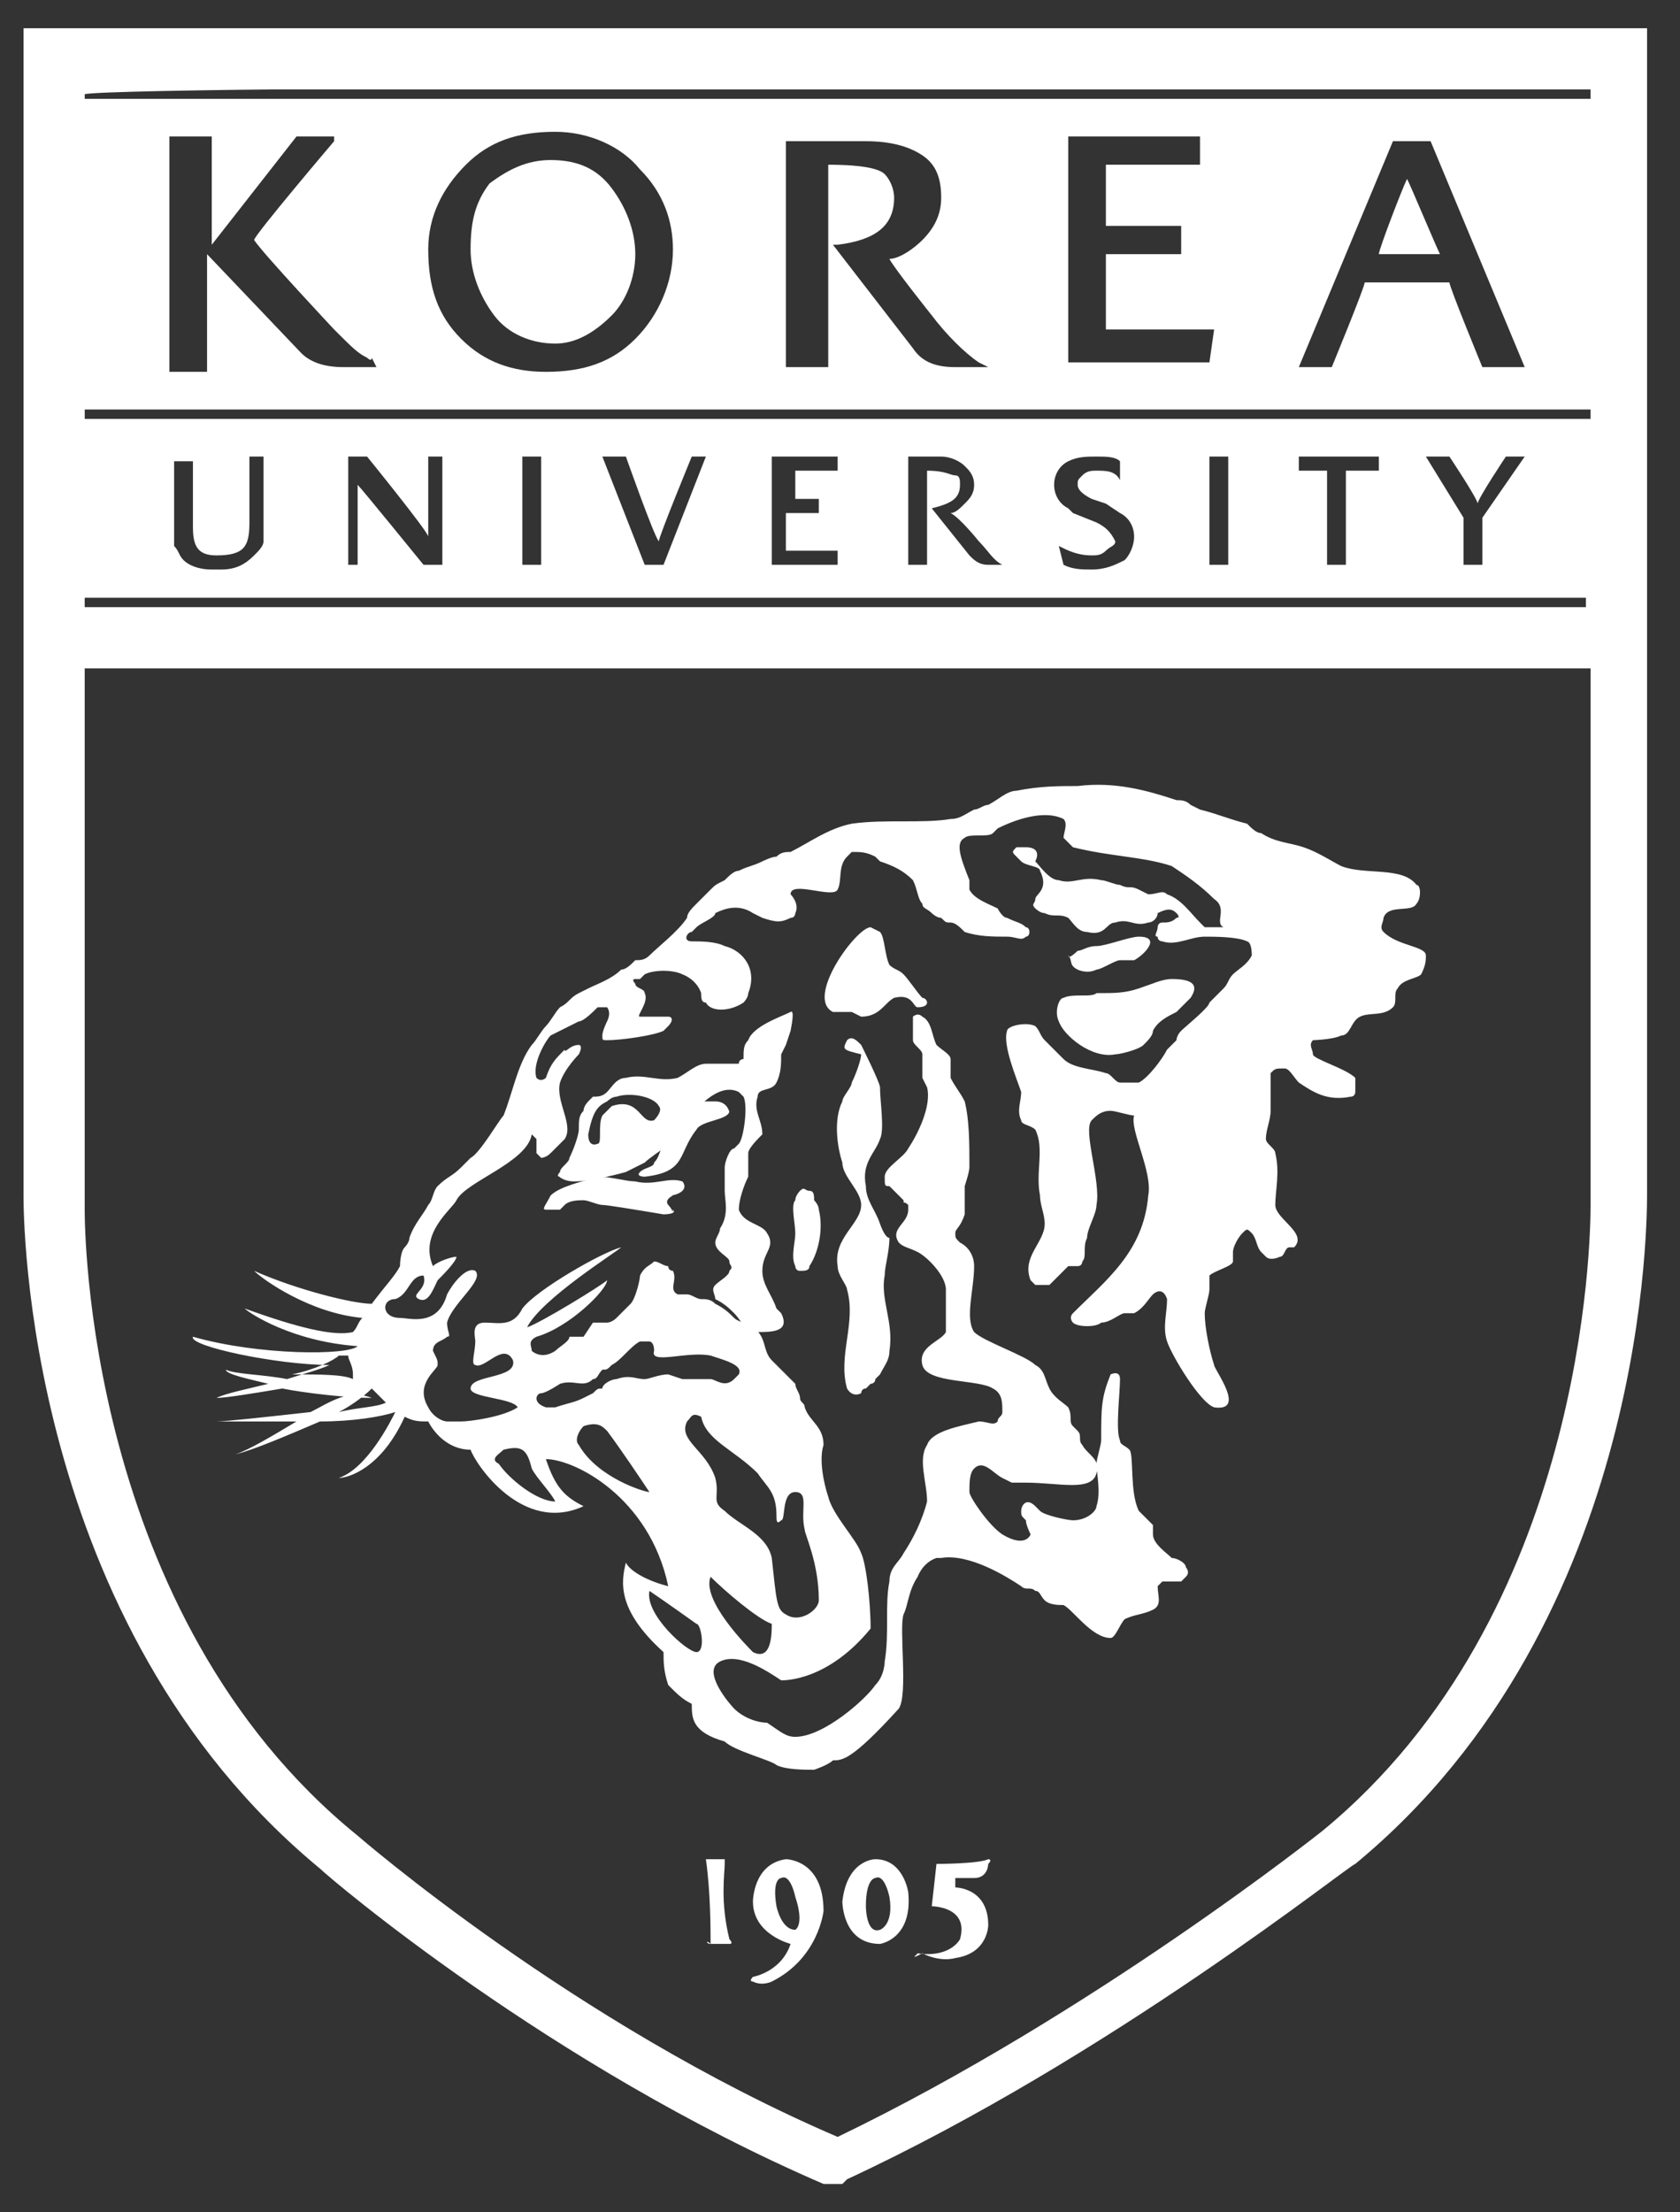 <?xml version="1.0" encoding="utf-8"?>
<!-- Generator: Adobe Illustrator 24.0.0, SVG Export Plug-In . SVG Version: 6.00 Build 0)  -->
<svg version="1.1" id="레이어_1" xmlns="http://www.w3.org/2000/svg" xmlns:xlink="http://www.w3.org/1999/xlink" x="0px"
	 y="0px" viewBox="0 0 35.7 47" style="enable-background:new 0 0 35.7 47;" xml:space="preserve">
<rect x="0" y="0" width="35.7" height="47" fill="#333333" stroke="none"/>
<style type="text/css">
	.st0{fill:#FFFFFF;}
</style>
<path class="st0" d="M34.4,0.6H0.5v24.8c0,0.4,0,9.1,6.3,14.3l0,0c0.2,0.2,4.9,4.2,10.7,6.7l0.1,0h0.3l0.1-0.1
	c5.6-2.6,10.7-6.7,10.8-6.7c6.3-5.2,6.2-13.9,6.2-14.3V0.6H34.4 M33.8,1.8c0,1.1,0,23.7,0,23.7c0,0,0,0,0,0.1
	c0,0.7-0.1,8.7-5.7,13.3c0,0-4.9,3.9-10.3,6.5c-5.6-2.4-10.2-6.4-10.2-6.4l0,0c-5.8-4.7-5.8-13-5.8-13.3c0,0,0-22.5,0-23.7
	C2.9,1.8,32.7,1.8,33.8,1.8L33.8,1.8z"/>
<path class="st0" d="M15.1,41.3h0.4c0.1,0,0-0.1,0-0.1c-0.2-0.8-0.1-1.4-0.1-1.6c0,0,0-0.1,0-0.1H15c-0.1,0,0,0,0,0
	C15.1,40.2,15.1,41,15.1,41.3C15,41.2,15,41.3,15.1,41.3L15.1,41.3z"/>
<path class="st0" d="M16.7,39.5C16,39.6,16,40.4,16,40.4c0,0.7,0.8,0.9,0.8,0.9c-0.2,0.6-0.8,0.7-0.8,0.7c-0.1,0.1,0,0.1,0,0.1
	c0.2,0.1,0.4,0,0.4,0c1-0.5,1.1-1.5,1.1-1.5C17.5,39.5,16.7,39.5,16.7,39.5 M16.9,41c-0.3,0-0.4-0.5-0.4-0.5
	c-0.1-0.6,0.1-0.6,0.1-0.6c0.2-0.1,0.3,0.4,0.3,0.4C17.1,40.9,16.9,41,16.9,41L16.9,41z"/>
<path class="st0" d="M19.3,40.2c0,0-0.1-0.7-0.7-0.7c0,0-0.6,0-0.7,0.9c0,0,0,0.9,0.8,0.9C18.7,41.3,19.4,41.2,19.3,40.2 M18.7,41
	c-0.3,0.1-0.3-0.5-0.3-0.5c0-0.6,0.2-0.6,0.2-0.6c0.2-0.1,0.3,0.4,0.3,0.4C19,40.9,18.7,41,18.7,41L18.7,41z"/>
<path class="st0" d="M19.5,41.5c0.7,0.1,0.9-0.3,0.9-0.3c0.2-0.7-0.6-0.7-0.6-0.7l0.1-0.9c0,0,0.9,0,1.1-0.1c0,0,0.1,0,0,0.1
	c0,0,0,0.3-0.3,0.3l-0.4,0l0,0.2c0,0,0.7,0,0.7,0.8c0,0,0,0.6-0.7,0.7c0,0-0.3,0.1-0.7-0.1C19.4,41.6,19.4,41.6,19.5,41.5
	C19.4,41.5,19.4,41.5,19.5,41.5L19.5,41.5z"/>
<path class="st0" d="M17,25.3c0.1-0.1,0.1,0,0.2,0c0.1,0,0.1,0.1,0.1,0.2c0,0,0.1,0.1,0.1,0.2c0.1,0.4,0,0.9-0.2,1.2
	c0,0.1-0.1,0.1-0.2,0.1c-0.1,0-0.1-0.1-0.1-0.1c-0.1-0.2,0-0.5,0-0.7c0-0.2-0.1-0.6,0-0.7C16.9,25.4,17,25.3,17,25.3L17,25.3z"/>
<path class="st0" d="M11.6,25.7c0.1,0,0.2,0,0.3,0l0.1-0.1c0.1-0.1,0.3-0.1,0.4-0.1c0.1,0,0.3,0.1,0.4,0.1c0.1,0,0.7,0.1,1.3,0.2
	c0,0,0.3,0,0.2-0.1c0,0.1,0,0-0.1-0.1l0,0c0,0-0.1-0.1,0.1-0.2c-0.1,0,0.1,0,0.2-0.1c0.1-0.1,0-0.2,0-0.2c-0.3-0.1-0.6,0.1-1,0
	c-0.2,0-0.5-0.1-0.8-0.1c-0.3,0.1-0.8,0.2-1,0.4C11.6,25.6,11.5,25.7,11.6,25.7L11.6,25.7z"/>
<path class="st0" d="M15.2,23.4c0.3,0,0.3,0.3,0.3,0.2c0,0.2-0.6,0.2-0.7,0.4c-0.4,0.5-0.2,0.9-1.1,1c0,0-0.2,0-0.1-0.1
	c0.1-0.1,0.3-0.1,0.3-0.2c0.1-0.1,0.1-0.2,0.2-0.4c0,0,0.1-0.1,0.1-0.1c0.2-0.3,0.3-0.7,0.7-0.8C15,23.4,15.2,23.4,15.2,23.4
	L15.2,23.4z"/>
<path class="st0" d="M18,22.1c0.1-0.1,0.2,0,0.3,0.1c0,0,0.4,0.8,0.4,0.9c0,0.3,0.1,0.9,0,1.1c-0.1,0.3-0.4,0.5-0.3,1
	c0,0.3,0.2,0.5,0.3,0.8c0,0,0.1,0.3,0.2,0.3c0,0.3-0.1,0.6-0.1,0.8c-0.1,0.5,0.2,1,0.1,1.6c0,0.2-0.1,0.3-0.2,0.5l-0.1,0.1
	c0,0.1-0.1,0.1-0.1,0.1l-0.1,0.1c-0.1,0-0.1,0.1-0.1,0.1c-0.2,0.1-0.3-0.1-0.3-0.1c-0.2-0.7,0.2-1.4,0-2.1c0-0.1-0.2-0.3-0.2-0.5
	c-0.1-0.6,0.5-0.9,0.5-1.3c0-0.3-0.4-0.6-0.4-0.9c-0.1-0.3-0.2-0.9,0-1.3c0-0.1,0.2-0.3,0.2-0.4c0.1-0.2,0.2-0.5,0.2-0.6
	C17.9,22.3,17.9,22.3,18,22.1C17.9,22.2,18,22.1,18,22.1L18,22.1z"/>
<path class="st0" d="M24.9,20.8c0.4,0,0.6,0.1,0.4,0.4l-0.1,0.1c0,0-0.1,0.1-0.2,0.2c-0.2,0.1-0.4,0.2-0.5,0.4
	c0,0.1-0.1,0.2-0.2,0.3c-0.1,0.1-0.5,0.2-0.6,0.2c-0.5,0.1-1.1-0.4-1.2-0.7c-0.1-0.2,0-0.5,0.1-0.5c0.2-0.1,0.6,0,0.7-0.1
	c0.4,0,0.6,0,0.9-0.1C24.5,20.9,24.7,20.8,24.9,20.8L24.9,20.8z"/>
<path class="st0" d="M22.9,20.6c0,0,0.2,0.1,0.4,0c0.1,0,0.4-0.2,0.5-0.2c0.1,0,0.2,0,0.3,0c0.2-0.1,0.6-0.5,0.1-0.5
	c-0.2,0-0.7,0.2-0.9,0.2c-0.2,0-0.3,0.1-0.4,0.1c0,0-0.2,0.2-0.2,0.1C22.8,20.4,22.7,20.5,22.9,20.6L22.9,20.6z"/>
<path class="st0" d="M19.5,21.4c-0.1,0-0.1-0.3-0.5-0.2c-0.2,0.1-0.3,0.4-0.7,0.4l-0.2-0.1c-0.2,0-0.3,0-0.4,0
	c-0.6-0.3,0.5-1.8,0.8-1.8c0,0,0.2,0.1,0.2,0.1c0.1,0.1,0.1,0.5,0.2,0.7c0.1,0.1,0.2,0.1,0.3,0.2c0.1,0.1,0.3,0.4,0.4,0.5
	C19.7,21.2,19.8,21.4,19.5,21.4L19.5,21.4z"/>
<path class="st0" d="M25.3,33.5C25.3,33.5,25.3,33.4,25.3,33.5L25.3,33.5z"/>
<path class="st0" d="M30.3,20.3C30.3,20.3,30.3,20.3,30.3,20.3L30.3,20.3z"/>
<polygon class="st0" points="25.3,33.5 25.3,33.5 25.3,33.5 25.3,33.5 "/>
<path class="st0" d="M30.3,20.3C30.3,20.3,30.3,20.3,30.3,20.3C30.3,20.3,30.3,20.3,30.3,20.3C30.3,20.3,30.3,20.3,30.3,20.3
	L30.3,20.3z"/>
<path class="st0" d="M24.7,19.9C24.7,19.9,24.7,19.9,24.7,19.9C24.7,19.9,24.7,19.9,24.7,19.9L24.7,19.9z"/>
<path class="st0" d="M21.9,27.4C21.9,27.4,21.9,27.4,21.9,27.4C21.9,27.5,21.9,27.5,21.9,27.4L21.9,27.4z"/>
<path class="st0" d="M16.8,21.5c-0.2,0.1-0.8,0.3-0.9,0.6c-0.1,0.1-0.1,0.2-0.1,0.4c0,0-0.1,0-0.1,0.1c-0.3,0-0.5,0-0.7,0
	c-0.2,0-0.4,0.2-0.6,0.3c-0.4,0.1-0.7-0.1-1.1,0c-0.2,0-0.3,0.2-0.4,0.3c-0.1,0.1-0.2,0.1-0.3,0.1l-0.1,0.1c0,0-0.1,0.1-0.1,0.2
	c-0.1,0.1-0.1,0.2-0.1,0.4c0,0.1-0.1,0.4-0.2,0.6c0,0.1-0.2,0.2-0.2,0.3c0,0-0.1,0.1,0,0.1c-0.1-0.1,0,0.1,0.3,0.1
	c0.4,0,1.1-0.2,1.1-0.2l0.4-0.2c0.1-0.1,0.4-0.3,0.4-0.3c0.3-0.3,1-1.5,1.6-1.2l0.1,0.1c0.1,0.2,0,0.9-0.1,1l-0.1,0.1
	c-0.1,0-0.2,0.3-0.2,0.4c0,0.2,0,0.4,0,0.5c0,0.2,0.1,0.5-0.1,0.8c0,0.1-0.1,0.2-0.1,0.3c0,0.2,0.3,0.3,0.3,0.4c0,0.1,0.1,0.1,0,0.2
	c0,0.1-0.2,0.2-0.3,0.3c-0.1,0.1,0,0.2,0,0.3c0.2,0.1,0.3,0.2,0.4,0.3c0.2,0.2,0.2,0.4,0.5,0.4c0.3,0,0.7,0,0.5-0.4l-0.1-0.1
	c-0.1-0.3-0.3-0.5-0.3-0.8c0-0.4,0.3-0.5,0.1-0.8c-0.1-0.2-0.5-0.2-0.6-0.5c0-0.2,0.1-0.5,0.2-0.7c0-0.2,0-0.3,0-0.5
	c0-0.1,0.2-0.3,0.3-0.4c0-0.3-0.2-0.5-0.1-0.8c0-0.2,0.3-0.1,0.4-0.3c0.1-0.2,0.1-0.4,0.1-0.6c0,0,0.1-0.2,0.1-0.2
	c0,0,0.1-0.3,0.1-0.3C16.9,21.4,16.8,21.5,16.8,21.5 M13.9,23.8c-0.3,0.1-0.3-0.5-0.9-0.3c0,0-0.2,0.2-0.2,0.2
	c-0.1,0.2,0,0.6-0.1,0.6c0,0-0.2,0.1-0.2-0.2c0.1-0.5,0.2-0.6,0.4-0.7c0,0,0.1-0.1,0.2-0.1c0.3-0.1,0.8,0,0.9,0.2
	C14.1,23.6,13.9,23.8,13.9,23.8L13.9,23.8z"/>
<path class="st0" d="M30.3,20.3c0-0.2-0.6-0.2-0.9-0.5c-0.1-0.1,0-0.2,0-0.3c0.1-0.3,0.6-0.1,0.7-0.3c0.1-0.1,0.1-0.4,0-0.4
	c-0.3-0.4-1.1-0.2-1.6-0.4c-0.2-0.1-0.5-0.3-0.8-0.4c-0.3-0.1-0.6-0.1-0.9-0.3c-0.1,0-0.2-0.1-0.3-0.2c-0.4-0.1-0.6-0.2-1-0.3
	c0,0-0.2-0.1-0.2-0.1c-0.1-0.1-0.2-0.1-0.3-0.1c-0.6-0.2-1.3-0.4-2.1-0.3c-0.4,0-0.8,0-1.3,0.1c-0.2,0-0.4,0.2-0.6,0.3
	c-0.1,0-0.2,0.1-0.3,0.1c-0.2,0.1-0.3,0.2-0.5,0.2c-0.6,0.1-1.4,0-2.1,0.1c-0.5,0.1-0.9,0.4-1.3,0.6c-0.1,0-0.2,0-0.3,0.1
	c-0.1,0-0.3,0.1-0.3,0.1c-0.2,0.1-0.3,0.1-0.5,0.2c-0.1,0-0.2,0.1-0.3,0.2c-0.2,0.1-0.2,0.1-0.3,0.2l-0.1,0.1c0,0-0.2,0.2-0.2,0.2
	c-0.1,0.1-0.2,0.2-0.2,0.3c-0.2,0.3-0.6,0.6-0.8,0.8c-0.1,0.1-0.2,0.1-0.3,0.1c-0.1,0.1-0.2,0.2-0.3,0.2c-0.2,0.2-0.5,0.3-0.7,0.4
	l-0.2,0.1c-0.2,0.1-0.2,0.2-0.4,0.3c-0.1,0.1-0.2,0.3-0.3,0.4c-0.1,0.1-0.2,0.3-0.3,0.4c-0.3,0.4-0.4,1-0.6,1.5
	c-0.1,0.1-0.5,0.8-0.7,0.9l-0.1,0.1c-0.1,0.1-0.1,0.1-0.1,0.1C9.6,25,9.5,25,9.3,25.2c-0.1,0.1-0.1,0.3-0.2,0.4
	C9,25.8,8.8,26,8.7,26.3c0,0.1-0.1,0.2-0.1,0.2c0,0,0,0,0,0c-0.1,0.1-0.1,0.4-0.1,0.4c-0.1,0.2-0.3,0.4-0.6,0.8
	c-0.4,0-1.6-0.3-2.5-0.7c0.2,0.2,1.2,0.9,2.3,1c-0.1,0.1-0.1,0.2-0.2,0.3c-0.4,0.1-1.2-0.1-2.3-0.5c0.1,0.1,1,0.7,2.4,0.8
	c-0.2,0.2-2.1,0.2-3.5-0.2c-0.1,0.2,1.8,0.6,2.9,0.6c-0.2,0.1-0.6,0.2-0.9,0.3c-0.5-0.1-1.1-0.1-1.3-0.2c0,0.1,0.5,0.2,0.9,0.3
	c-0.4,0.1-0.9,0.2-1.1,0.3c0.2,0,0.8-0.1,1.4-0.2c0.5,0.1,1.4,0.2,1.9,0.2C7.4,29.5,7,29.8,6.6,30c-0.9,0.1-1.8,0.2-2,0.2
	c0.1,0,0.9,0,1.7,0c-0.5,0.3-1,0.6-1.3,0.7c0.4-0.1,1.1-0.4,1.8-0.7c0.7,0,1.3-0.1,1.6-0.2c-0.1,0.2-0.6,1.2-1.2,1.4
	c0.2,0,0.9-0.2,1.4-1.3c0.2,0.1,0.3,0.1,0.5,0.1c0.1,0.2,0.4,0.6,0.9,0.6c0.1,0.3,1.1,1.8,2.4,1.2c-0.4-0.2-0.6-0.4-0.8-1
	c0.6,0,2.2,0.8,2.6,2.7c-0.4-0.1-0.8-0.3-0.9-0.5c-0.1,0.4-0.2,1,0.8,1.9c0,0.2,0,0.4,0.1,0.7c0.2,0.2,0.3,0.3,0.5,0.4
	c0,0.3,0,0.6,0.7,0.8c0.2,0.2,1,0.4,1.1,0.5c0.2,0.1,0.6,0.1,0.8,0.1c0,0,0.3-0.1,0.4-0.2c0.2,0,0.4,0,1.4-1.1c0.2-0.3,0-1.7,0.1-2
	c0.1-0.2,0.1-0.5,0.3-0.8c0,0,0.1-0.3,0.4-0.4c0,0,0,0,0.1,0c0.6-0.1,1.4,0.4,1.7,0.6c0.1,0.1,0.2,0,0.3,0.1c0.1,0,0.1,0.1,0.2,0.2
	c0.1,0.1,0.3,0.1,0.4,0.1c0.2,0.1,0.6,0.7,1,0.7c0.1,0,0.2-0.3,0.3-0.4c0.2-0.1,0.4-0.1,0.6-0.2c0.2-0.1,0.1-0.3,0.1-0.5
	c0,0,0.1-0.1,0.1-0.1c0.1,0,0.3,0,0.4,0c0,0,0.1-0.1,0.1-0.1c0.1-0.1,0-0.2,0-0.2c0-0.1-0.2-0.2-0.3-0.2c-0.1-0.1-0.4-0.3-0.4-0.5
	c0-0.1,0-0.1,0-0.2c-0.1-0.1-0.2-0.2-0.3-0.3c-0.2-0.4-0.1-1.2-0.2-1.3c-0.1-0.1-0.2-0.1-0.2-0.2c-0.1-0.2,0-1,0-1.3
	c0-0.2-0.2-0.1-0.2-0.1c-0.2,0.5-0.2,0.7-0.2,1.4c0,0.1-0.1,0.4-0.1,0.5c0,0.2,0.1,0.6,0,0.9c0,0.1-0.2,0.3-0.5,0.3
	c-0.1,0-0.6-0.1-0.7-0.2c0,0-0.1-0.1-0.1-0.1c-0.2-0.2-0.3,0-0.3,0.1c0,0.1,0,0.1,0.1,0.2c0,0.1,0.1,0.3,0.1,0.3c0,0-0.1,0.3-0.6,0
	c-0.3-0.2-0.7-0.8-0.7-0.9c0-0.2,0-0.4,0.1-0.5c0.2-0.2,0.4,0.1,0.6,0.2c0,0,0.2,0.1,0.2,0.1c0.1,0,0.3,0,0.3,0
	c0.7,0,1.4,0.2,1.5-0.2c0.1-0.3-0.2-0.4-0.3-0.6c-0.1-0.1,0-0.2-0.1-0.3c0,0-0.1-0.1-0.1-0.1c-0.1-0.1,0-0.2-0.1-0.4
	c-0.1-0.1-0.3-0.2-0.4-0.4c-0.1-0.2-0.1-0.4-0.3-0.5c-0.2-0.2-1.1-0.5-1.3-0.7c-0.2-0.3,0-0.9,0-1.4c0-0.2-0.1-0.4-0.3-0.5
	c-0.1-0.1-0.1-0.1-0.1-0.2c0-0.1,0.1-0.1,0.2-0.4c0-0.2,0-0.4,0-0.6c0,0,0.1-0.3,0.1-0.4c0-0.5,0-1-0.1-1.4
	c-0.1-0.2-0.2-0.3-0.3-0.5c0-0.1,0-0.2,0-0.4c0-0.1-0.2-0.2-0.3-0.3c-0.1-0.2-0.1-0.5-0.3-0.6c-0.1-0.1-0.2,0-0.2,0
	c0,0.2,0,0.3,0,0.5c0,0.1,0.2,0.2,0.2,0.3c0,0.2,0,0.4,0,0.5l0.1,0.2c0.1,0.4-0.2,1-0.4,1.3c-0.1,0.2-0.5,0.4-0.5,0.6
	c0,0.2,0,0.2,0.1,0.2c0.1,0.1,0.2,0.2,0.3,0.3c0,0.1,0,0,0.1,0.1l0,0.1c0,0.3-0.4,0.4-0.2,0.7c0.1,0.1,0.2,0.1,0.4,0.2
	c0.2,0.1,0.6,0.5,0.6,0.8c0,0.1,0,0.8,0,0.9c-0.1,0.2-0.6,0.3-0.5,0.7c0.1,0.4,1.2,0.3,1.5,0.5c0.2,0.1,0.2,0.3,0.2,0.5
	c0,0.1-0.1,0.1-0.1,0.2c-0.1,0.1-0.2,0-0.4,0c-0.4,0.1-1,0.2-1.1,0.5c-0.2,0.3,0,0.8,0,1.2c-0.1,0.4-0.3,0.8-0.5,1.1
	c-0.1,0.2-0.3,0.3-0.3,0.6c-0.1,0.5,0,1.1-0.1,1.7l0,0c0,0,0,0.3-0.2,0.5c-0.2,0.3-1.1,1.1-1.7,1.1c-0.2,0-0.3-0.1-0.6-0.3
	c-0.2,0-0.5-0.1-0.7-0.3c-0.1-0.1-0.7-0.8-0.3-1c0.4-0.2,1,0.2,1.3,0.4c0.1,0,1,0,1.9-1.1c0-0.6-0.1-1.4-0.2-1.6
	c-0.1-0.3-0.6-0.8-0.7-1.2c-0.1-0.3-0.2-0.8-0.1-1.1c0-0.4-0.3-0.5-0.4-0.8c0-0.1-0.1-0.1-0.1-0.2c0-0.1-0.1-0.2-0.1-0.3
	c-0.2-0.2-0.3-0.3-0.5-0.5c-0.2-0.2-0.1-0.5-0.4-0.7c-0.1-0.1-0.3-0.1-0.4-0.2c-0.1-0.1-0.2-0.2-0.4-0.3c-0.1-0.1-0.2-0.1-0.3-0.1
	c-0.1,0-0.2-0.1-0.3-0.1c-0.1,0-0.1,0-0.2,0c-0.2-0.1,0-0.3-0.1-0.5c0,0-0.1,0-0.1-0.1c-0.1,0-0.2-0.1-0.3-0.1
	c-0.1,0.1-0.2,0.1-0.3,0.3c0,0.1-0.1,0.5-0.2,0.6c-0.1,0.1-0.2,0.2-0.3,0.3c-0.1,0.1-0.2,0.1-0.2,0.1l-0.3,0l-0.2,0.3
	c0,0-0.2,0-0.3,0c0,0.1-0.2,0.2-0.3,0.3c-0.3,0.2-0.5,0-0.5,0c0-0.1-0.1-0.2,0.1-0.3c0.7-0.2,1.5-1,1.5-1.2c-0.1,0.1-1.4,0.9-1.7,1
	c0.3-0.6,1.9-1.6,2-1.7c-0.4,0.1-1.8,0.9-2.1,1.3c-0.2,0.4-0.5,0.3-0.8,0.3c-0.3,0-0.2,0.3-0.2,0.4c0,0.2-0.1,0.5,0,0.5
	c0.2,0.1,0.6-0.5,0.8-0.1c0.1,0.4-0.9,0.3-0.9,0.6c0,0.2,0.9,0.2,1,0.4c-0.3,0.2-1,0.3-1.2,0.3c-0.1,0-0.3,0-0.3,0
	c-0.1,0-0.3-0.1-0.4-0.3c-0.3-0.5,0.2-0.8,0.2-0.9c0-0.1,0-0.1-0.1-0.3c0-0.2,0.2-0.2,0.3-0.3c0.1,0,0-0.1,0-0.3
	c0.1-0.4,0.8-0.9,0.6-1.1c-0.2-0.1-0.5,0.3-0.6,0.5C9.3,28.2,8.7,28,8.5,28c-0.4,0-0.4-0.4-0.1-0.4c0.3-0.1,0.3-0.5,0.6-0.5
	c0.1,0.3-0.3,0.4-0.1,0.5c0.2,0.1,0.3-0.2,0.4-0.4c0.1-0.1,0.4-0.4,0.4-0.5c-0.1,0-0.4,0.1-0.5,0.2c-0.3-0.7,0.4-1.2,0.5-1.4
	c0.2-0.4,1.5-0.8,1.6-1.4l0,0c0,0,0,0,0.1,0.1c0,0,0,0,0,0c0,0,0,0.1,0,0.1c0,0,0,0.1,0,0.1l0-0.1c0,0.1,0,0.2,0,0.1v0.1
	c0,0,0.1,0.1,0.1,0.1c0,0,0.1,0,0.2-0.1c0,0,0.1-0.1,0.1-0.1c0.1-0.1,0.1-0.1,0.2-0.2c0.2-0.3-0.2-0.8-0.1-1.2
	c0.1-0.3,0.4-0.6,0.4-0.6c0.1-0.2,0-0.2,0-0.2c-0.2,0-0.3,0.2-0.3,0.1c-0.2,0.2-0.3,0.3-0.4,0.6c0,0-0.1,0.1-0.2,0
	c-0.1-0.3,0.2-0.8,0.3-0.9c0.2-0.1,0.4-0.2,0.6-0.3c0.1,0,0.3-0.2,0.4-0.3c0.1,0,0.1,0,0.2,0c0,0,0.1,0.1,0,0.3c0,0-0.1,0.2-0.1,0.3
	c0,0.1,0,0.1,0.1,0.1c0.3,0,1-0.1,1.2-0.2c0,0,0.1-0.1,0.1-0.1c0.1-0.1,0.1-0.2,0-0.2l-0.1,0c0.1,0-0.6,0-0.5,0
	c-0.1,0,0.2-0.3,0.1-0.5c0-0.1-0.2-0.1-0.2-0.2c0,0-0.1-0.1,0-0.1l0.1,0c0,0,0.1-0.1,0.1-0.1c0.2-0.1,0.6-0.1,0.8,0
	c0,0,0.3,0.1,0.4,0.4c0,0.1,0,0.2,0.1,0.2c0.1,0.2,0.5,0.2,0.8,0c0,0,0.1-0.1,0.1-0.2c0.2-0.5-0.1-0.9-0.5-1
	c-0.2-0.1-0.5-0.1-0.7-0.1c-0.2,0-0.1-0.2,0-0.2l0.1-0.1c0.1-0.1,0.4-0.2,0.4-0.3c0.2-0.1,0.5-0.2,0.8,0c0,0,0.2,0.1,0.2,0.1
	c0.3,0.1,0.4,0.1,0.6,0c0.1,0,0.1-0.1,0.1-0.1c0.1-0.2-0.1-0.4-0.1-0.4c0-0.3,0.9,0.1,1-0.1c0.1-0.2,0-0.5,0.2-0.7
	c0,0,0.1-0.1,0.1-0.1c0.2,0,0.3,0,0.5,0.1l0.1,0.1c0.3,0.1,0.5,0.2,0.7,0.4c0.1,0.2,0.1,0.4,0.2,0.5c0,0.1,0.1,0.1,0.2,0.2
	c0,0,0.1,0.1,0.2,0.1c0.1,0.1,0.1,0.1,0.2,0.1c0.1,0,0.2,0.1,0.3,0.2c0.3,0.1,0.6,0.1,0.9,0.1c0.2,0,0.3,0.1,0.4,0
	c0.1,0,0.1-0.2,0-0.2c-0.1-0.1-0.2-0.1-0.4-0.2c-0.1,0-0.2-0.2-0.2-0.2c-0.2-0.1-0.5-0.2-0.6-0.4c0,0,0-0.1,0-0.1l0-0.1
	c-0.2-0.5-0.3-0.8-0.1-0.9c0.1-0.1,0.5,0,0.6-0.1c0,0,0.1-0.1,0.1-0.1c0.4-0.2,1-0.4,1.4-0.2c0.1,0.1,0,0.3,0,0.4
	c0,0,0.1,0.1,0.2,0.2c0.8,0.2,1.5,0.2,2.1,0.4c0.3,0.2,0.6,0.4,0.9,0.7c0.3,0.2,0,0.5,0.2,0.6c-0.2,0-0.3,0-0.4,0
	c0,0-0.1-0.1-0.1-0.1c-0.2-0.2-0.4-0.5-0.7-0.6c-0.1-0.1-0.2,0-0.4,0l-0.2-0.1c-0.2-0.1-0.2,0-0.4-0.1c-0.1,0-0.3-0.1-0.4-0.1
	c-0.4-0.1-0.6,0.1-0.9,0c-0.2,0-0.4-0.3-0.5-0.4C22.1,18.1,22,18,21.8,18c-0.1,0-0.1,0-0.2,0c-0.1,0.1-0.1,0.1,0,0.2
	c0,0,0.1,0.1,0.1,0.1c0.1,0.1,0.4,0.1,0.4,0.2c0.2,0.4-0.1,0.5-0.1,0.6c0,0.1-0.1,0.1,0,0.2c0,0,0.1,0.1,0.2,0.1
	c0.2,0.1,0.3,0,0.5,0.1c0.1,0.1,0.2,0.3,0.4,0.3c0.4,0.1,0.4-0.2,0.6-0.2c0.3-0.1,0.4,0.1,0.7,0c0.1,0,0.2-0.1,0.2-0.2
	c0.2-0.1,0.3-0.1,0.4,0c0,0,0.1,0.1,0,0.1c-0.1,0.1-0.2,0.1-0.3,0.1c-0.1,0-0.1,0.1-0.1,0.1c0,0.1-0.1,0.2,0,0.2
	c0,0.1,0.1,0.1,0.1,0.1c0.3,0.1,0.6-0.1,0.9-0.1c0.2,0,0.7,0,0.9,0.1c0,0,0.1,0,0.1,0.3c-0.1,0.2-0.3,0.3-0.4,0.4
	c-0.1,0.1-0.1,0.2-0.2,0.3c-0.1,0.1-0.1,0.1-0.2,0.2l-0.1,0.1c0,0.1-0.5,0.5-0.6,0.6c-0.1,0.1-0.1,0.2-0.1,0.2
	c-0.1,0.1-0.1,0.1-0.2,0.2c-0.1,0.2-0.4,0.6-0.6,0.7c-0.1,0-0.2,0-0.4,0c-0.1,0-0.2-0.2-0.3-0.2c-0.3-0.1-0.7-0.1-0.9-0.3
	c-0.1-0.1-0.3-0.3-0.4-0.4c-0.1-0.1-0.1-0.2-0.2-0.3c-0.2-0.1-0.6,0-0.6,0.1c-0.1,0.3,0.2,1,0.3,1.3c0,0.2-0.1,0.4,0,0.6
	c0,0.1,0.2,0.1,0.3,0.2c0.2,0.4,0,0.9,0.1,1.4c0,0.2,0.1,0.4,0.1,0.6c0,0.4-0.5,0.7-0.3,1.2c0,0,0.1,0.1,0.1,0.1c0.1,0,0.2,0,0.3,0
	c0.1-0.1,0.3-0.3,0.4-0.4c0,0,0.1,0,0.1,0c0,0,0.1,0,0.1,0c0.1,0,0.1-0.1,0.1-0.1c0.1-0.1,0-0.3,0.1-0.5c0-0.2,0.2-0.5,0.2-0.7
	c0.1-0.5-0.3-1.6-0.1-1.8c0.1-0.1,0.2-0.2,0.4-0.2c0.1,0,0.4,0.1,0.5,0.1c0,0,0,0,0,0c-0.1,0.3,0.4,1.2,0.3,1.7
	c-0.1,1.2-0.9,1.8-1.6,2.5c-0.1,0.1,0,0.2,0,0.2c0.1,0.1,0.5,0.1,0.6,0c0.2,0,0.4-0.2,0.5-0.2c0.1,0,0.1,0,0.2,0
	c0.2-0.1,0.3-0.3,0.4-0.4c0,0,0.2-0.2,0.3,0.1l0,0c0,0.3-0.1,0.6,0,0.9c0.1,0.3,0.7,1.3,1,1.4c0.7,0.1,0-0.8,0-0.9
	c-0.1-0.3-0.2-0.8-0.2-1.1c0-0.1,0.1-0.4,0.1-0.5c0-0.1,0-0.2,0-0.3c0.1-0.1,0.5-0.2,0.5-0.3c0,0,0-0.1,0-0.2c0-0.1,0.1-0.3,0.2-0.4
	c0.1-0.1,0.1-0.1,0.2,0c0.1,0.1,0.1,0.3,0.2,0.4l0.1,0.1c0.1,0.1,0.3,0,0.3,0c0.1,0,0.1-0.2,0.2-0.2c0,0,0.1,0,0.1,0
	c0.3-0.3-0.4-0.6-0.4-0.9c0-0.3,0.1-0.7,0-1.1c0-0.1-0.2-0.2-0.2-0.3c0-0.2,0.1-0.4,0.1-0.6c0-0.3,0-0.7,0-0.8
	c0.1-0.1,0.1-0.1,0.3-0.1c0.1,0,0.2,0.2,0.3,0.3c0.3,0.2,0.6,0.4,1.1,0.3c0.1,0,0.1-0.1,0.1-0.1c0-0.1,0-0.2,0-0.3
	c-0.2-0.2-0.9-0.4-0.9-0.5c0-0.1-0.1-0.2,0-0.3c-0.1,0,0.4,0,0.6-0.1c0.2,0,0.2-0.3,0.4-0.4c0.2-0.1,0.5,0,0.7-0.2
	c0.1-0.1,0-0.3,0.1-0.4c0.1-0.2,0.4-0.2,0.5-0.3C30.3,20.5,30.3,20.4,30.3,20.3 M12.3,30.7c-0.1-0.1,0-0.3,0.1-0.4
	c0.3-0.1,0.4,0,0.5,0.1c0.3,0.4,0.7,1,0.9,1.3C13.7,31.7,12.7,31.4,12.3,30.7 M14.8,35.1c-0.2,0-1.1-0.8-1-1.3c0.3,0.2,1,0.7,1,0.7
	C14.9,34.5,15,35.1,14.8,35.1 M16,35.1c-0.1-0.1-1.1-1.1-0.9-1.6c0.3,0.3,1,0.9,1.3,1C16.4,34.7,16.4,35.3,16,35.1 M16.1,31.3
	c0.2,0.3,0.4,0.4,0.4,0.9c0,0.1,0,0.2,0.1,0.1c0.1,0,0-0.6,0.3-0.6c0.3,0,0.1,0.4,0.2,0.8c0,0.1,0.3,0.7,0.3,1.5
	c0,0.2-0.4,0.5-0.7,0.3c-0.2-0.1-0.2-0.3-0.3-1.2c-0.1-0.5-0.7-0.7-1-1c-0.3-0.2-0.1-0.3-0.2-0.7c-0.2-0.6-0.8-0.8-0.6-1.2
	c0.1-0.1,0.1-0.2,0.3-0.1C15,30.6,15.6,30.8,16.1,31.3 M11.5,29.6C11.4,29.6,11.4,29.6,11.5,29.6C11.5,29.6,11.5,29.6,11.5,29.6
	c0.1,0,0.4-0.2,0.4-0.2c0.3-0.1,0.5,0.1,0.7-0.1c0.1,0,0.1-0.1,0.2-0.2c0.1,0,0.1,0,0.2-0.1c0.2-0.1,0.4-0.4,0.6-0.5
	c0.1,0,0.1,0,0.2,0c0,0,0.1,0,0.1,0.2c-0.1,0.3,0.7,0,1.2,0.1c0.3,0.1,0.7,0.2,0.6,0.4c0,0-0.1,0.1-0.1,0.1c-0.2,0.2-0.4,0-0.5,0
	c-0.2,0-0.4,0-0.6,0c0,0-0.3-0.1-0.3-0.1c-0.2,0-0.4,0.1-0.5,0.1c-0.2,0-0.3-0.1-0.6,0c-0.1,0-0.3,0.1-0.3,0.2c-0.1,0-0.1,0-0.2,0.1
	c0,0-0.2,0.1-0.2,0.1c-0.2,0.1-0.3,0.1-0.6,0.2l-0.2,0C11.3,29.8,11.4,29.6,11.5,29.6 M10.7,30.8c0.4-0.1,0.5,0,0.6,0.4
	c0.1,0.2,0.4,0.5,0.5,0.7c-0.4,0-1-0.5-1.2-0.8C10.4,31,10.6,30.9,10.7,30.8 M6.2,29.2c0.5-0.1,0.9-0.3,1-0.4c0.1,0,0.1,0,0.2,0
	c0,0.1,0.1,0.2,0.1,0.4c0,0,0,0,0,0.1C7.3,29.2,6.8,29.2,6.2,29.2 M7.2,30c0.2-0.1,0.5-0.3,0.7-0.5c0.1,0.1,0.2,0.2,0.3,0.3
	C8,29.9,7.6,29.9,7.2,30L7.2,30z"/>
<path class="st0" d="M11.5,29.6C11.5,29.6,11.5,29.6,11.5,29.6C11.4,29.6,11.4,29.6,11.5,29.6L11.5,29.6z"/>
<g>
	<path class="st0" d="M13,6.7c0.3-0.3,0.5-0.8,0.5-1.3c0-0.5-0.2-1-0.5-1.4c-0.3-0.4-0.7-0.6-1.3-0.6c-0.5,0-0.9,0.2-1.3,0.5
		C10.1,4.3,10,4.7,10,5.3c0,0.5,0.2,1,0.5,1.4c0.3,0.4,0.8,0.6,1.3,0.6C12.2,7.3,12.6,7.1,13,6.7z"/>
	<path class="st0" d="M29.9,3.8c-0.1,0.2-0.6,1.5-0.6,1.6c0.1,0,1.1,0,1.3,0C30.5,5.2,30,4,29.9,3.8z"/>
	<path class="st0" d="M1.1,1.2v13h33.1v-13H1.1z M33.7,12.9h-32v-0.2h32V12.9z M4.6,11.8L4.6,11.8c0.6,0,0.7-0.2,0.7-0.7l0-1.4h0.3
		h0l0,1.4c0,0.2,0,0.3,0,0.4c0,0.1-0.1,0.2-0.2,0.3C5.2,12,5,12.1,4.7,12.1H4.5c-0.3,0-0.5-0.1-0.6-0.2c-0.1-0.1-0.1-0.2-0.2-0.3
		c0-0.1,0-0.2,0-0.4l0-1.4h0.4c0,0,0,1.4,0,1.4C4.1,11.6,4.2,11.8,4.6,11.8z M7.4,12V9.7h0.4c0,0,1.3,1.6,1.3,1.7c0-0.1,0-1.7,0-1.7
		l0,0h0.3h0V12L9,12c0,0-1.3-1.6-1.4-1.7c0,0.1,0,1.7,0,1.7H7.4z M11.1,12V9.7h0.4h0l0,2.3H11.1z M12.8,9.7h0.5c0,0,0.6,1.7,0.7,1.8
		c0-0.1,0.7-1.8,0.7-1.8h0.3h0L14.1,12h-0.4L12.8,9.7z M17.4,10.6v0.3c0,0-0.7,0-0.7,0c0,0,0,0.7,0,0.8c0,0,1.1,0,1.1,0l0,0.3h-1.4
		l0-2.3v0l1.4,0V10h0c0,0-0.8,0-0.9,0c0,0,0,0.6,0,0.6C16.7,10.6,17.4,10.6,17.4,10.6z M20.8,11.5c0.2,0.2,0.3,0.4,0.5,0.5l0.1,0H21
		c-0.2,0-0.3-0.1-0.4-0.2l-0.8-1l0,0c0.4-0.1,0.6-0.2,0.6-0.5c0-0.1,0-0.2-0.1-0.2c-0.1,0-0.2-0.1-0.6-0.1c0,0,0,1.5,0,1.5
		c0,0.3,0,0.4,0,0.5v0h-0.4V9.7h0h0.7c0.2,0,0.4,0.1,0.5,0.2c0.1,0.1,0.2,0.2,0.2,0.4c0,0.2-0.1,0.3-0.2,0.4
		c-0.1,0.1-0.2,0.2-0.3,0.2C20.4,11,20.8,11.5,20.8,11.5z M23.3,11.1l-0.5-0.2c0,0-0.1-0.1-0.1-0.1c-0.2-0.1-0.3-0.3-0.3-0.5
		c0-0.2,0.1-0.4,0.3-0.5c0.2-0.1,0.4-0.1,0.6-0.1c0.2,0,0.4,0,0.5,0.1l0,0v0.4l0,0C23.7,10,23.5,10,23.3,10c-0.1,0-0.2,0-0.3,0.1
		c-0.1,0.1-0.1,0.1-0.1,0.2c0,0.1,0.1,0.2,0.3,0.3l0.3,0.1c0,0,0.3,0.2,0.3,0.2c0.2,0.1,0.3,0.3,0.3,0.5c0,0.2-0.1,0.4-0.2,0.5
		c-0.2,0.1-0.4,0.2-0.7,0.2c-0.2,0-0.4,0-0.6-0.1l0,0l-0.1-0.4l0,0c0.2,0.1,0.4,0.2,0.7,0.2c0.1,0,0.2,0,0.3-0.1
		c0.1-0.1,0.2-0.1,0.2-0.2C23.6,11.3,23.5,11.2,23.3,11.1z M25.7,9.7h0.4h0v0v0.5v1.3V12h-0.4l0-0.5v-1.3L25.7,9.7z M27.6,10l0-0.3
		v0h1.7V10c0,0-0.6,0-0.7,0c0,0,0,2,0,2h-0.4c0,0,0-2,0-2C28.2,10,27.6,10,27.6,10z M30.3,9.7h0.5h0c0,0,0.6,0.9,0.6,1
		c0-0.1,0.6-1,0.6-1h0.4c0,0-0.9,1.3-0.9,1.3c0,0,0,1,0,1h-0.4c0,0,0-1,0-1C31.1,11,30.3,9.7,30.3,9.7z M33.8,8.9h-32V8.7h32V8.9z
		 M6.3,2.9h0.7h0.1L7.1,3c0,0-1.7,2-1.7,2.1C5.6,5.4,7.1,7,7.1,7c0.4,0.4,0.5,0.5,0.7,0.6c0,0,0.1,0.1,0.1,0L8,7.8H7.3
		c-0.4,0-0.7-0.1-0.9-0.3l-2-2.1v2.5H3.6V2.9h0.8h0.1v2.3L6.3,2.9z M9.1,5.3c0-0.7,0.3-1.3,0.8-1.8C10.4,3,11,2.8,11.8,2.8
		c0.7,0,1.4,0.3,1.8,0.8c0.5,0.5,0.7,1.1,0.7,1.7c0,0.7-0.3,1.4-0.8,1.9c-0.5,0.5-1.1,0.7-1.9,0.7c-0.7,0-1.3-0.2-1.8-0.7
		C9.3,6.7,9.1,6.1,9.1,5.3z M19.8,6.7c0.3,0.4,0.7,0.8,1,1L21,7.8h-0.7c-0.4,0-0.7-0.1-0.9-0.4l-1.7-2.2l0.1,0
		c0.8-0.1,1.2-0.4,1.2-1c0-0.2-0.1-0.4-0.2-0.5c-0.1-0.1-0.4-0.2-1.2-0.2c0,0.1,0,3.2,0,3.2c0,0.6,0,0.8,0,1v0.1h-0.9l0-4.8h0.1h1.6
		c0.5,0,0.9,0.1,1.2,0.3c0.3,0.2,0.4,0.5,0.4,0.9c0,0.3-0.1,0.6-0.4,0.9c-0.2,0.2-0.5,0.4-0.7,0.4C19,5.7,19.8,6.7,19.8,6.7z
		 M25.1,4.8v0.6c0,0-1.5,0-1.6,0c0,0.1,0,1.5,0,1.6c0.1,0,2.3,0,2.3,0l-0.1,0.7h-3l0-4.8V2.9l2.8,0v0.6h-0.1c0,0-1.6,0-1.9,0
		c0,0.1,0,1.2,0,1.3C23.7,4.8,25.1,4.8,25.1,4.8z M27.6,7.8l2-4.8h0.8h0l2,4.8h-0.9c0,0-0.7-1.7-0.7-1.8c-0.1,0-1.7,0-1.8,0
		c0,0.1-0.7,1.8-0.7,1.8H27.6z M33.8,2.1h-32V1.9h32V2.1z"/>
</g>
</svg>
